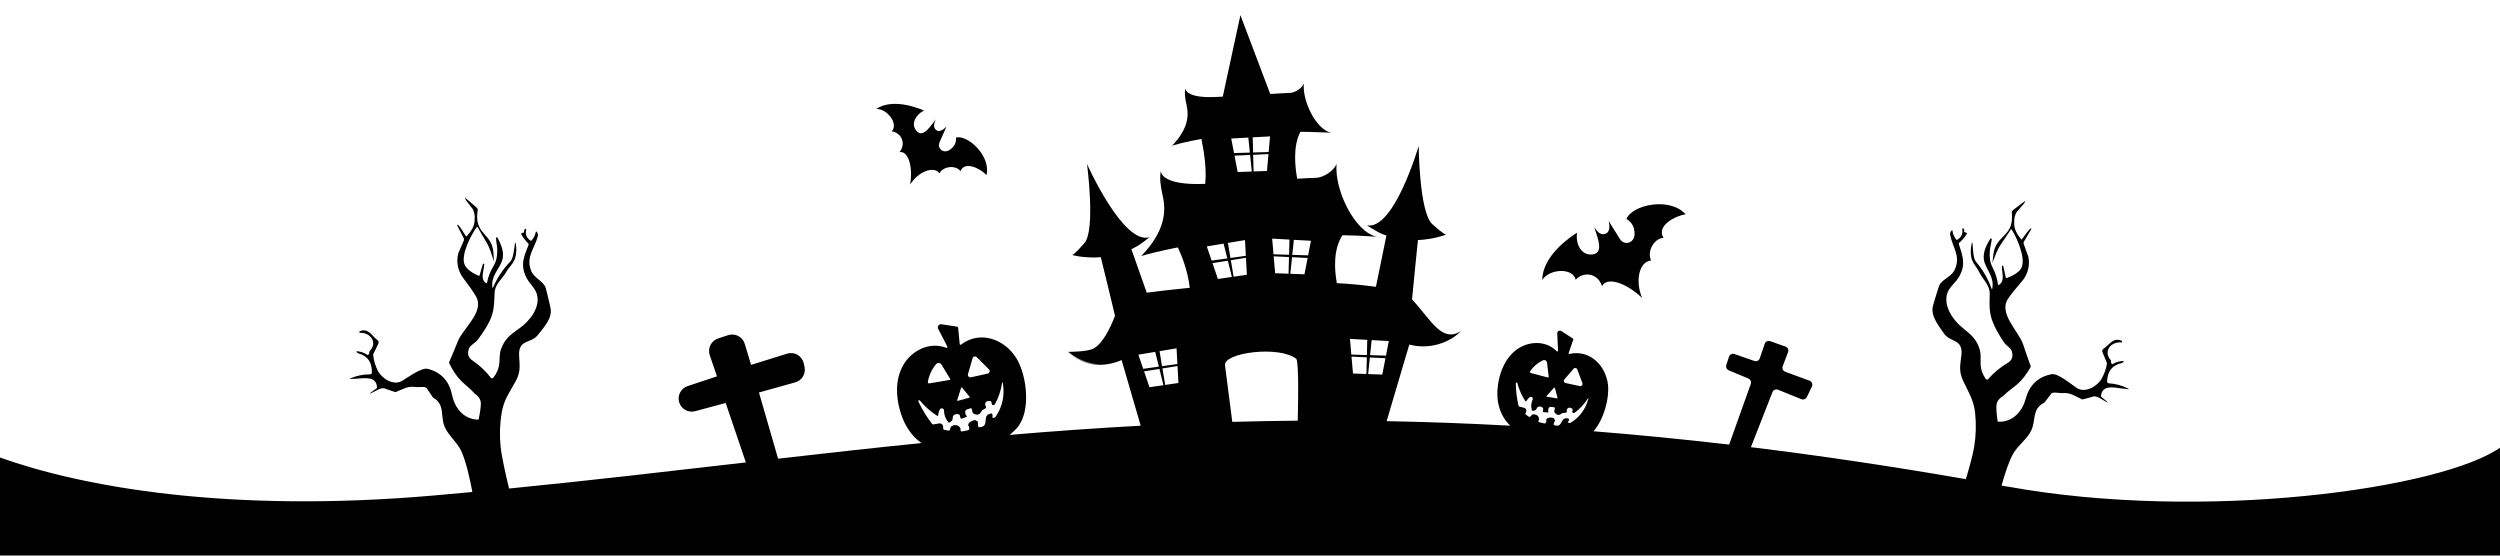 <svg xmlns="http://www.w3.org/2000/svg" viewBox="0 0 720 160" preserveAspectRatio="xMidYMax slice">
  <path class="elementor-shape-fill"  d="m453.81,80.57c1.8-2.19,6.14-2.35,7.59,1.84,1.28-2.65,6.56-1.3,11.54,3.41-2.08-4.83-.9-10.51,2.57-10.8-1.37-2.99,1.3-6.59,3.6-6.49-2.24-3.51,3.41-6.36,6.33-6.82-4.61-5.15-15.58-2.64-17.02,1.39,1.16.55,2.5,2.1,2.32,4.54s-2.97,3.14-4.19,1.22c-1.23-1.92-3.24-5.22-3.24-5.22.55,2.56-.11,3.72-1.58,3.82s-2.6-2.16-2.6-2.16c0,0,.18.61.9,2.9.72,2.29,1.16,4.93-1.68,5.1s-4.66-2.86-4.16-6.28c-1.64,1.03-9.95,6.44-10.02,13.62,1.94-3.23,8.81-3.67,9.64-.08Z"/>
  <path class="elementor-shape-fill"  d="m256.83,37.85c2.31.2,4.41,3.05,2.26,5.95,2.37-.36,3.9,3.81,3.04,9.33,2.29-3.63,6.65-5.45,8.44-3.26,1.38-2.3,5.03-2.17,6.03-.57,1.32-3.13,5.85-.64,7.51,1.11,1.33-5.48-5.42-11.69-8.79-10.8.17,1.03-.26,2.65-1.98,3.66s-3.48-.55-2.76-2.26c.72-1.71,2.01-4.59,2.01-4.59-1.47,1.55-2.55,1.65-3.3.7-.74-.94.25-2.74.25-2.74,0,0-.33.4-1.53,1.94-1.2,1.54-2.78,3.06-4.2,1.22-1.42-1.83-.23-4.45,2.3-5.7-1.45-.63-8.92-3.71-13.78-.45,3.07-.18,6.54,4.23,4.5,6.44Z"/>
  <polygon points="307.62 101.31 307.62 101.31 307.62 101.31 307.62 101.31"/>
  <path class="elementor-shape-fill"  d="m578,140.12c-.52-.09-1.03-.18-1.55-.28.92-3.32,2.11-6.96,3.3-9.1,1.4-2.51,4.01-4.18,5.23-6.73,1.44-3,.16-6.18,3.68-8,.1-.06.2-.13.27-.23l1.85-2.43c.09-.11.2-.19.34-.21,1.04-.22,2,.14,2.98.07,2.25-.16,3.47.85,5.41,1.76.12.06.25.07.39.04l2.71-.72c1.14-.65,3.12,1.07,4.1,1.52.42.19.45.14.1-.16l-1.74-1.46c.25-3.48,3.77-2.6,5.97-2.31l1.8.2c.35.04.37-.02.05-.18-1.75-.89-3.6-1.4-5.55-1.51-.29-.01-.52-.26-.5-.55.11-2.97,1.53-4.73,4.26-5.29.15-.03.45-.24.51-.35.07-.15.02-.23-.14-.22-1.07.02-2.08.31-3.01.86-.12.07-.23.05-.32-.07-.16-.22-.22-.48-.18-.77.02-.12-.02-.23-.1-.32-2.23-2.61.19-5.35,3.04-5.05.13.01.25-.07.28-.19.03-.12-.03-.25-.15-.31-2.49-1.05-3.48,1.18-5.23,2.31-.32.2-.44.6-.3.95l1.25,3.07c.05.11.06.23.04.35-.27,1.52-.78,2.94-1.52,4.25-1.25,2.22-4.79,4.29-7.22,2.64-1.52-1.03-5.38-4.25-7.11-3.94-3.87.69-6.42,3.09-7.44,6.82-1.04,3.83-3.7,7.03-8,6.88-.11,0-.17-.06-.19-.17-.34-2.4-.44-4-.3-4.82.17-.97.81-1.79,1.92-2.45.77-.75,1.57-1.43,2.4-2.04,2.13-1.55,3.32-2.86,4.65-4.89l.81-1.33c.07-.12.08-.24.03-.37-.74-2.03-1.45-4.07-2.12-6.11-1.28-3.92-7.22-8.96-4.4-13.22.8-1.2,2.26-3.04,4.4-5.51,1.43-2.03,1.92-4.23,1.47-6.59l-1.33-3.68c-.09-.24-.07-.51.07-.73l2.1-3.58c.07-.12.04-.18-.11-.17-.52.03-2.12,2.55-2.56,3.08-.1.13-.2.13-.3,0-1.12-1.42-2.1-3-1.94-4.85-.07-1.04.16-2.03.69-2.97l2.18-2.51.33-.74-3.58,2.72c-.21.16-.33.42-.31.69.21,3.14-.24,4.72-2.51,6.92-2.64,2.56-2.72,3.91-3.08,7.48,0,.06,0,.06.03,0,.76-1.94,1.33-3.73,2.55-5.48.91-1.31,1.8-2.65,2.68-4.01.07-.11.23-.11.3,0,1.5,2.37,4.17,8.36,2.76,11.06-.72,1.38-2.78,2.37-4.19,2.88-.15.06-.24,0-.28-.15l-.73-3.27c-.02-.1-.12-.17-.22-.16-.1,0-.18.09-.18.2-.05,1.79,1,4.31-.89,5.38-.13.08-.21.04-.23-.12-.22-1.67-.7-3.24-1.46-4.71-.91-1.76-1-3.08-.9-4.93.06-1.04.47-2.24.56-3.4.02-.24-.3-.35-.43-.14-1.27,2.09-2.45,4.49-1.61,6.91.85,2.45,2.85,4.41,2.17,7.55-.04.16-.08.17-.14,0-1.04-2.91-2.56-5.54-4.56-7.89-.81-.95-.86-4.06-.97-5.36-.01-.11-.17-.13-.2-.01-.36,1.42-.41,2.82-.14,4.23.3,1.55,1.61,2.76,2.3,4.21,1.02,2.12,3.03,3.66,3,6.23-.03,2.9-.3,5.21.92,8.23.66,1.63,1.71,3.53,3.14,5.68.59.89,2.01,1.66,2.29,2.57.42,1.39.19,2.58-1.15,3.37-2.13,1.25-4.02,2.81-5.67,4.7-.18.21-.51.19-.67-.04-.93-1.33-1.44-2.69-1.49-4.39-.04-1.32.14-2.75-.21-3.95-.92-3.15-2.39-4.3-5.14-6.53-2.72-2.23-5.52-6.39-4.17-10,.66-1.77,2.37-2.9,3.33-4.59,2.02-3.54,1.03-5.93-.08-9.43-.04-.13,0-.25.1-.34.86-.72,1.58-1.56,2.17-2.52.12-.2.07-.34-.15-.4l-.46-.14c-.12-.04-.16-.11-.13-.23.09-.34.01-.62-.24-.85-.12-.11-.33,0-.3.16.22,1.37-.25,2.4-1.43,3.1-.12.07-.22.05-.31-.06-.6-.74-.96-1.57-1.07-2.5-.03-.19-.1-.22-.25-.09-.38.33-.51.78-.4,1.34.72,3.69,3.12,6.02,1.25,10.01-.98,2.08-3.87,2.76-4.52,4.74-.59,1.8-1.15,3.62-1.67,5.45-.8,2.81,1.2,5.33,3.15,8.14,1.78,2.57,5.47,1.48,5.01,6.07-.29,2.85-.89,4.61.54,7.64,1.44,3.03,3.02,5.49,3.4,9.08.35,3.32.26,6.62-.28,9.89-.35,2.13-1.39,5.92-2.38,9.24-21.73-3.77-42.31-6.81-61.91-9.21l6.21-15.85c.25-.64.97-.95,1.61-.69l6.72,2.72c.6.24,1.29-.02,1.57-.61l1.45-3.02c.31-.65,0-1.44-.68-1.69l-7-2.59c-.64-.24-.97-.95-.72-1.59l1.54-4.05c.25-.65-.09-1.37-.74-1.6l-4.42-1.56c-.65-.23-1.35.12-1.57.77l-1.41,4.16c-.22.65-.93.99-1.57.77l-5.72-2c-.65-.23-1.36.13-1.58.78l-.78,2.4c-.2.61.11,1.27.7,1.52l5.67,2.36c.6.25.91.93.69,1.55l-6.24,17.48c-13.46-1.57-26.46-2.84-39.06-3.84,3.07-3.54,4.62-9.63,4.16-13.48-.67-5.48-5.22-10.08-11.02-8.81-.28.06-.37-.04-.28-.31l1.29-3.73c.06-.16,0-.33-.15-.42l-3.25-2.11c-.53-.34-1.23.06-1.2.68l.23,4.95c0,.21-.24.31-.39.17-3.08-3.18-8.16-2.94-11.51-.47-3.22,2.37-4.89,6.3-5.42,10.36-.63,4.88.7,8.77,3.56,11.57-12.22-.68-24.07-1.1-35.6-1.31l6.53-22.07h0c2.32.64,4.85.69,7.2.2.82-.17,1.63-.4,2.4-.69.02,0,.03-.01.05-.02.1-.04.19-.08.29-.12.2-.08.4-.16.59-.24.02-.01.05-.02.07-.03.17-.08.34-.17.51-.25.4-.2.79-.41,1.17-.64.02-.01.04-.02.06-.04,0,0,0,0,0,0,.45-.28.87-.58,1.28-.9.04-.02.08-.06.11-.08.04-.03.08-.07.12-.1.33-.27.64-.56.94-.85.05-.05.11-.1.15-.15-5.59,3.58-8.59-3.12-14.15-9.08.47-4.86,1.25-12.93,1.7-17.11h.23c.45-.04.9-.06,1.35-.1l1.33-.18.67-.09.66-.14,1.31-.27c.86-.22,1.71-.49,2.55-.75,0,0-.69-.07-3.97-3.04-3.77-3.41-3.92-22.52-3.92-22.52,0,0-7.07,24.34-14.91,22.87.76.52,1.53.97,2.3,1.37-.06-.03-.13-.06-.2-.09.71.48,1.5.86,2.31,1.21.4.16.8.32,1.21.45l-3.02,14.76c-3.6-.5-7.38-.85-11.25-1.06-.69-3.72-1.13-9.55,1.6-13.8,0,0,0,0,0,0,1.49.04,2.97.09,4.46.12,2.25.11,4.11.23,5.44.34-6.45-1.48-12.25-13.56-11.59-21.02-.62,1.8-3.56,4.03-6.16,4.04-.75,0-2.6.1-5.17.25-.6-3.2-1.31-9.3.91-13.52,0,0,0,0,0,0,.04,0,.09,0,.13,0l2.89.05c1.93.05,3.85.15,5.78.21-.44-.04-.88-.06-1.31-.1.49.03.94.07,1.31.1-4.35-1-8.26-9.15-7.81-14.17-.42,1.21-2.4,2.72-4.16,2.73-.69,0-2.74.12-5.51.29l-8.59-22.7-5.08,23.47c-.71.03-1.41.07-2.1.1-8.95.4-8.7-2.53-8.7-2.53-.23,1.45-.11,2.72.4,4.97.66,2.92.43,6.79-4.19,11.57,1.82-.55,3.69-.99,5.56-1.37.95-.2,1.92-.39,2.88-.55,0,0,0,0,0,0,.62,2.97,1.57,8.49,1.09,12.93,0,0,0,0,0,0-13.15.56-12.79-3.75-12.79-3.75-.34,2.16-.16,4.03.59,7.37.97,4.33.63,10.07-6.21,17.16,2.5-.74,5.04-1.34,7.59-1.88l1.92-.4,1.02-.19s0,0,0,0c1.05,2.21,2.83,6.54,3.44,11.62-4.87.48-9.11.98-12.4,1.41,0,0,0,0,0,0l-4.42-12.53c.14-.06.27-.12.41-.19l1.18-.64c.4-.21.76-.46,1.12-.72.36-.25.72-.5,1.08-.76-.01,0-.03.02-.04.03.49-.36.98-.75,1.46-1.17-7.57,2.31-17.99-21.08-17.99-21.08,0,0,2.52,18.98-.74,22.77-2.85,3.31-3.52,3.45-3.52,3.45,1.77.45,3.61.65,5.46.69.92.03,1.85,0,2.77-.08,1.03,4.12,2.96,12.13,4.1,16.9,0,0,0,0,0,0h0c-1.42,3.65-3.56,7.96-6.13,9.38-1.87,1.04-7.37.99-7.37.99,0,0,0,0,0,0,0,0,0,0,0,0,3.24,2.66,6.46,3.57,9.31,3.58-1.72.05-3.45-.23-5.03-.85-1.62-.63-3.11-1.56-4.28-2.74,1.15,1.2,2.62,2.15,4.24,2.81,1.62.66,3.43.98,5.22.94.9-.03,1.79-.14,2.67-.32.87-.2,1.73-.44,2.55-.76.24-.09.47-.2.71-.3h0s5.5,18.91,5.5,18.91c-12.82.69-25.36,1.6-37.74,2.65.68-.56,1.34-1.16,1.99-1.86,4.3-4.68,3-15.23-.03-20.19-3.35-5.47-10.39-8.14-15.91-4-.27.2-.41.13-.44-.19l-.44-4.57c-.02-.2-.17-.35-.36-.38l-4.46-.67c-.73-.11-1.27.65-.93,1.3l2.63,5.12c.11.21-.1.45-.33.36-4.79-1.88-10.05.83-12.41,5.06-2.27,4.07-2.13,9.03-.73,13.57,1.23,3.98,3.31,6.9,6.03,8.8-13.82,1.39-27.54,2.92-41.3,4.5l-5.51-19.06,10.45-2.92c1.92-.53,3.09-2.47,2.68-4.41l-.22-1.03c-.46-2.18-2.69-3.49-4.81-2.82l-10.37,3.23-1.82-6.06c-.61-2.03-2.77-3.16-4.79-2.5l-2.89.95c-2,.66-3.07,2.82-2.4,4.81l2.08,6.1-8.46,2.81c-2.01.67-3.08,2.86-2.36,4.85.66,1.85,2.63,2.88,4.53,2.37l8.8-2.36,5.81,17.12c-22.28,2.57-44.79,5.2-68.2,7.52-.93-3.78-2.16-9.34-2.44-12.11-.33-3.3-.22-6.59.34-9.88.61-3.57,2.35-5.92,3.97-8.85,1.62-2.93,1.13-4.73,1.02-7.59-.17-4.61,3.44-3.3,5.38-5.75,2.13-2.69,4.28-5.07,3.65-7.93-.4-1.86-.85-3.71-1.33-5.55-.53-2.02-3.37-2.88-4.21-5.02-1.62-4.09.93-6.28,1.88-9.91.14-.55.04-1.01-.32-1.36-.13-.14-.22-.11-.25.08-.17.92-.58,1.73-1.22,2.43-.1.1-.2.11-.31.04-1.13-.77-1.54-1.83-1.23-3.18.04-.17-.16-.29-.29-.18-.27.22-.37.49-.29.83.02.12-.02.2-.15.22l-.47.11c-.23.05-.29.19-.18.39.52.99,1.19,1.87,2,2.65.1.1.13.21.08.34-1.33,3.42-2.47,5.74-.67,9.4.85,1.74,2.48,2.97,3.04,4.79,1.12,3.69-1.94,7.67-4.79,9.72-2.88,2.06-4.42,3.11-5.54,6.2-.43,1.18-.34,2.62-.46,3.93-.16,1.7-.76,3.02-1.77,4.29-.17.22-.5.21-.67,0-1.53-1.98-3.32-3.66-5.37-5.04-1.29-.87-1.44-2.07-.93-3.43.33-.89,1.8-1.57,2.45-2.42,1.56-2.06,2.72-3.88,3.49-5.47,1.41-2.93,1.28-5.26,1.43-8.15.14-2.57,2.23-3.97,3.39-6.03.79-1.4,2.17-2.52,2.56-4.05.36-1.38.4-2.79.12-4.23-.02-.11-.18-.11-.2,0-.2,1.29-.44,4.39-1.31,5.29-2.14,2.21-3.82,4.74-5.04,7.59-.06.16-.11.15-.14-.02-.48-3.18,1.64-5,2.64-7.39.99-2.37-.03-4.84-1.17-7-.12-.22-.45-.13-.44.11.02,1.16.36,2.39.35,3.43-.02,1.86-.19,3.16-1.21,4.86-.85,1.42-1.43,2.95-1.75,4.61-.03.15-.11.19-.24.1-1.82-1.18-.61-3.64-.55-5.43,0-.11-.07-.19-.17-.21-.1-.02-.2.05-.23.15l-.94,3.21c-.04.15-.14.2-.28.14-1.37-.6-3.37-1.71-4-3.14-1.24-2.79,1.8-8.59,3.45-10.86.08-.1.23-.09.3.02.79,1.41,1.59,2.8,2.42,4.17,1.11,1.82,1.57,3.64,2.2,5.62.02.06.03.06.03,0-.13-3.59-.12-4.94-2.6-7.66-2.13-2.34-2.48-3.95-2.07-7.07.04-.26-.07-.53-.27-.7l-3.4-2.93.28.75,2.01,2.64c.46.96.63,1.97.5,3,.04,1.86-1.04,3.37-2.24,4.72-.11.12-.21.12-.3-.02-.4-.56-1.84-3.17-2.36-3.24-.14-.02-.18.04-.12.16l1.87,3.7c.12.23.12.5.02.73l-1.56,3.59c-.6,2.33-.25,4.55,1.05,6.67,1.97,2.6,3.32,4.52,4.04,5.78,2.55,4.43-3.69,9.09-5.22,12.92-.8,2-1.63,3.99-2.5,5.97-.06.13-.05.25.01.37l.72,1.38c1.2,2.1,2.31,3.49,4.34,5.17.8.66,1.55,1.39,2.27,2.18,1.07.72,1.66,1.58,1.76,2.56.08.82-.12,2.42-.6,4.79-.02.11-.09.16-.2.15-4.3-.12-6.75-3.48-7.55-7.37-.79-3.79-3.18-6.34-7-7.27-1.71-.42-5.77,2.55-7.35,3.49-2.53,1.5-5.93-.8-7.04-3.09-.66-1.36-1.07-2.8-1.25-4.34-.02-.12,0-.24.06-.35l1.44-2.98c.16-.34.06-.75-.24-.97-1.68-1.24-2.53-3.52-5.08-2.63-.12.04-.2.17-.17.3.02.13.14.22.27.21,2.87-.12,5.11,2.77,2.72,5.23-.09.09-.12.19-.12.32.02.29-.06.54-.23.75-.09.11-.2.13-.32.05-.89-.61-1.87-.96-2.95-1.05-.17-.02-.22.06-.16.21.05.12.33.34.48.39,2.69.73,4,2.58,3.92,5.54,0,.29-.25.52-.54.52-1.96-.01-3.83.37-5.64,1.15-.32.14-.31.2.04.18l1.81-.09c2.21-.15,5.78-.81,5.81,2.68l-1.82,1.35c-.37.27-.34.33.09.16,1-.38,3.09-1.98,4.18-1.26l2.66.89c.13.04.26.04.39-.01,1.99-.78,3.28-1.72,5.51-1.41.97.13,1.96-.17,2.98.11.14.04.24.11.32.23l1.7,2.54c.06.1.15.18.25.24,3.4,2.04,1.93,5.13,3.17,8.21,1.06,2.61,3.56,4.45,4.8,7.04,1.33,2.8,2.51,7.99,3.24,11.87-3.77.35-7.57.7-11.4,1.03-58.74,5.09-100.84-2.42-124.89-11.04v29.29h720.5v-32.22c-16.67,12-85.57,21.69-142.28,11.34Zm-299.22-32.38l1.32-4.55c.16-.54.83-.71,1.23-.31l3.48,3.48c.41.41.21,1.11-.36,1.24l-4.81,1.06c-.55.12-1.02-.38-.86-.92Zm-3.11,7.49l1.13-3.55c.04-.12.19-.15.27-.05l2.18,2.65c.07.09.03.23-.08.26l-3.31.9c-.12.03-.24-.08-.2-.2Zm-6.1-10.33c.43-.52,1.24-.46,1.59.12l2.49,4.11c.1.16.05.25-.13.29l-5.88,1c-.25.04-.47-.17-.42-.42.32-1.9,1.1-3.59,2.35-5.1Zm17.15,15.14c-.12.17-.28.27-.49.28l-.16.02c-.23.02-.31-.08-.25-.3.08-.25.06-.49-.03-.73-.07-.18-.21-.26-.4-.22-2.9.52-.1,3.78-3.36,3.95-.2,0-.31-.08-.32-.28l-.09-1.32-.75-.47c-.74.07-1.38.4-1.9.97l-.16.55c.29.3.4.66.33,1.07-.02.19-.14.31-.32.35l-1.72.35c-.16.03-.29-.02-.39-.15-.09-.13-.12-.26-.09-.39.06-.19.02-.37-.1-.53-.59-.81-1.38-.98-2.37-.5-.19.09-.31.24-.38.44l-.17.55c-.08.26-.26.37-.54.32l-1.12-.22c-.23-.04-.32-.18-.3-.41.08-.67-.13-1.12-.63-1.36-.16-.07-.33-.1-.51-.07l-1.63.29c-.19.03-.35-.03-.46-.18-1.54-2.01-2.84-4.14-3.92-6.42-.05-.12-.01-.26.1-.33.11-.07.26-.05.34.05,1.42,1.72,3.06,3.18,4.94,4.38.17.1.27.06.31-.13.13-.61.33-2.53,1.46-1.86.16.1.23.23.23.41,0,1.3.41,2.45,1.24,3.45.1.13.23.15.38.08.65-.34.96-.86.92-1.56-.01-.18.05-.33.18-.45.4-.38.89-.5,1.47-.36.22.05.35.18.4.4l.14.6c.05.23.19.31.42.23l1.24-.43c.21-.07.24-.19.1-.36-.36-.43-.47-.92-.31-1.46.04-.15.15-.26.3-.32l1.13-.38c.2-.07.32,0,.38.2l.24.95c.04.17.14.3.3.38,1.03.54,1.77.33,2.22-.63.08-.17.21-.3.37-.4l.8-.46c.15-.09.23-.23.21-.41,0-.11-.05-.2-.11-.28-.12-.13-.18-.28-.17-.45.02-.75.48-1.08,1.4-1.01.24.02.43.21.45.45l.03.28c.05.5.71.63.95.19,1-1.84,1.67-3.79,2.01-5.85.11-.64.21-.64.3,0,.52,3.46-.19,6.62-2.11,9.47Zm52.13-19.72l.03.65.21,3.87-4.43.62-.71-4.3v-.03s4.9-.81,4.9-.81Zm-11,1.82l4.84-.8,1.06,4.25-4.51.63-1.39-4.08Zm3.2,9.38l-1.56-4.57,4.42-.7,1.16,4.68-4.02.59Zm4.53-.66l-.8-4.75,4.34-.69.27,4.88-3.81.56Zm35.79-41.86l-.12,4.37-4.48-.13-.39-4.52,4.99.28Zm-.14,5.03l-.13,4.8-3.86-.14-.42-4.87,4.41.21Zm-5.46-34.75l-.4,4.51-4.48.13-.11-4.37,4.99-.27Zm-.45,5.09l-.43,4.87-3.86.14-.12-4.8,4.41-.21Zm-4.8,5.03l-4.08.14-.9-4.71,4.49-.21.49,4.78Zm-1.42,29.73l-3.82.56-.8-4.75,4.35-.69.27,4.88Zm.42-39.51l.44,4.33-4.56.13-.81-4.19,4.93-.27Zm-.96,29.53l.24,4.52-4.43.62-.73-4.33,4.92-.81Zm-11,1.82l4.84-.8,1.06,4.25-4.51.63-1.39-4.08Zm1.64,4.81l4.42-.7,1.16,4.68-4.02.59-1.56-4.57Zm24.54,45.37c-6.37.06-12.64.18-18.84.35-.59-4.56-1.74-13.55-2.1-16.28-.5-3.7,15.77-5.76,20.54-1.86.75,1.17.53,12.97.41,17.79Zm1.95-42.15l-4.08-.15.5-4.78,4.49.22-.91,4.71Zm1.05-5.46l-4.56-.14.45-4.33,4.92.27-.81,4.2Zm16.78,34.17l-3.86-.14-.43-4.87,4.42.21-.13,4.8Zm.23-8.89l-.09,3.43-4.48-.13-.27-3.11-.12-1.41,4.99.28-.03.94Zm4.35,9.06l-4.07-.15.49-4.78,4.49.22-.91,4.71Zm-3.51-5.6l.36-3.5.09-.83,4.93.27-.07.36-.74,3.84-4.57-.14Zm55.94,7l2.66-3.08c.31-.36.91-.26,1.07.19l1.48,3.97c.17.47-.24.95-.72.84l-4.14-.89c-.47-.1-.66-.66-.35-1.03Zm-2.72,2.44l.76,2.85c.03.1-.06.19-.16.17l-2.91-.48c-.11-.02-.16-.15-.08-.23l2.15-2.37c.07-.08.21-.05.23.06Zm-7.13-4.79c.93-1.37,2.14-2.42,3.66-3.15.52-.25,1.14.08,1.21.66l.48,4.11c.02.16-.05.22-.2.18l-4.96-1.31c-.21-.06-.3-.3-.18-.48Zm16.7,8.16c-.83,2.9-2.51,5.12-5.03,6.66-.15.09-.32.11-.49.05l-.13-.04c-.19-.07-.21-.17-.08-.33.15-.17.22-.36.24-.58,0-.17-.07-.28-.24-.32-2.46-.63-1.43,2.93-4.04,1.89-.16-.06-.21-.17-.15-.33l.4-1.07-.42-.63c-.61-.21-1.22-.18-1.83.08l-.32.37c.12.34.08.66-.12.96-.09.14-.22.19-.38.16l-1.47-.34c-.13-.03-.22-.12-.25-.25-.03-.14,0-.25.07-.34.11-.13.15-.28.11-.45-.17-.85-.73-1.26-1.68-1.24-.18,0-.33.07-.45.21l-.33.37c-.16.18-.34.19-.53.06l-.8-.57c-.16-.11-.19-.26-.09-.43.3-.5.3-.92,0-1.29-.1-.12-.22-.19-.37-.23l-1.38-.35c-.16-.04-.26-.14-.3-.3-.48-2.12-.74-4.26-.78-6.42,0-.11.08-.21.2-.22.11-.02.22.05.25.16.49,1.85,1.26,3.58,2.3,5.19.09.14.19.15.29,0,.32-.43,1.16-1.86,1.81-.94.09.13.1.27.04.41-.46,1.02-.55,2.06-.27,3.14.04.14.12.2.26.2.63-.03,1.06-.33,1.27-.89.05-.14.15-.24.3-.29.45-.15.88-.07,1.28.24.15.12.21.27.17.46l-.1.52c-.04.2.04.31.25.33l1.13.11c.19.02.25-.07.2-.24-.13-.47-.04-.88.28-1.25.09-.1.21-.15.35-.14l1.02.11c.18.02.25.11.22.29l-.15.83c-.03.15,0,.28.1.41.62.79,1.27.89,1.96.3.13-.11.27-.16.43-.18l.79-.08c.15-.01.26-.1.31-.25.03-.09.04-.17.01-.26-.05-.14-.04-.28.03-.42.28-.58.76-.68,1.45-.29.18.1.26.32.19.51l-.08.23c-.14.41.33.75.67.49,1.44-1.08,2.66-2.37,3.66-3.86.31-.46.39-.43.23.11Z"/>
  <path class="elementor-shape-fill"  d="m420.83,95.29c-.05.05-.11.09-.16.14-.01.01-.03.02-.04.04.06-.06.14-.12.2-.18Z"/>
</svg>